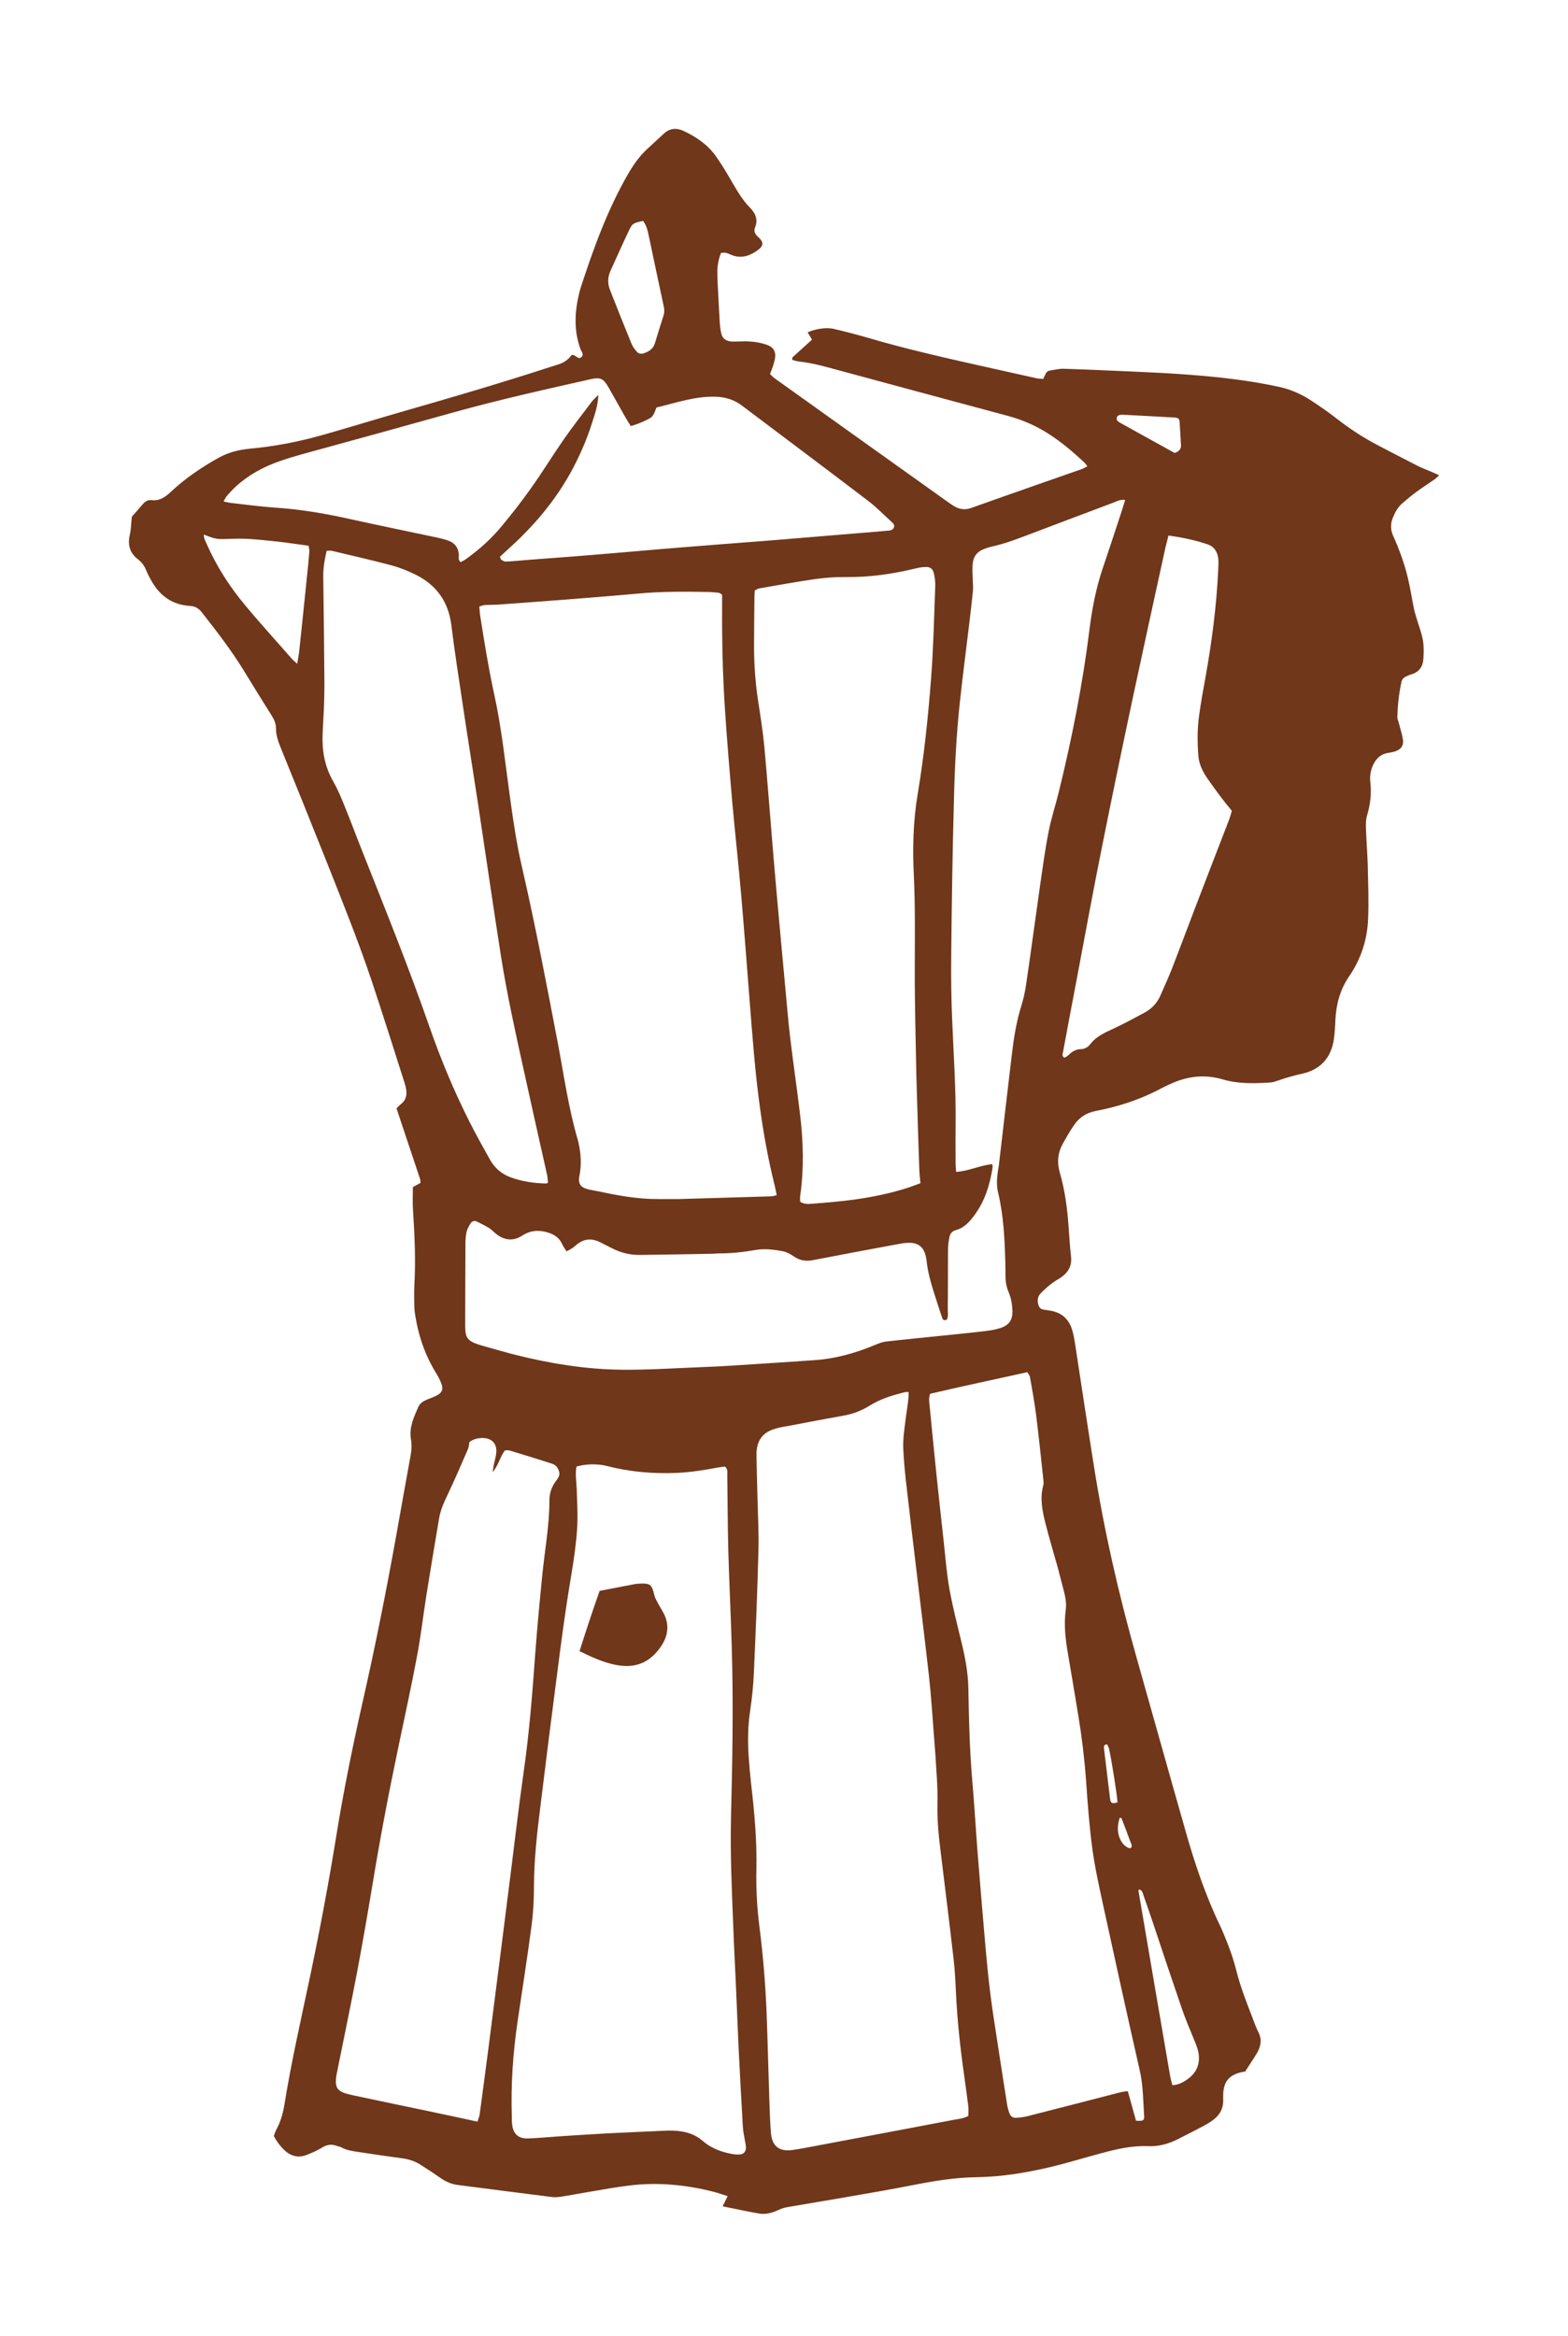 <?xml version="1.0" encoding="UTF-8"?>
<svg id="Calque_2" xmlns="http://www.w3.org/2000/svg" viewBox="0 0 121.75 181.35">
  <defs>
    <style>
      .cls-1 {
        fill: none;
      }

      .cls-2 {
        fill: #70371a;
      }
    </style>
  </defs>
  <g id="Calque_1-2" data-name="Calque_1">
    <g>
      <g>
        <path class="cls-2" d="M96.71,160.82c-.19.04-.32.05-.45.09-.86.25-1.22.71-1.28,1.61-.01.19,0,.37,0,.56,0,.6-.25,1.08-.71,1.45-.25.2-.52.36-.8.51-.65.35-1.32.68-1.98,1.02-.74.38-1.51.6-2.37.56-1.23-.05-2.43.23-3.61.55-1.36.36-2.7.78-4.07,1.1-1.84.43-3.7.73-5.59.76-1.71.02-3.38.3-5.05.63-1.72.34-3.45.63-5.17.93-1.49.26-2.98.5-4.47.76-.26.04-.51.13-.75.24-.47.21-.96.35-1.47.26-.93-.16-1.86-.36-2.83-.56.14-.29.25-.51.39-.79-.4-.12-.74-.25-1.1-.34-2.1-.53-4.24-.75-6.4-.5-1.13.13-2.26.34-3.38.53-.68.11-1.36.25-2.04.35-.26.04-.53.06-.79.02-2.42-.3-4.84-.62-7.27-.93-.51-.07-.96-.28-1.38-.58-.48-.34-.97-.66-1.46-.97-.43-.28-.9-.44-1.41-.51-1.13-.15-2.26-.32-3.39-.49-.47-.07-.95-.13-1.38-.37-.11-.06-.25-.07-.38-.12-.4-.15-.76-.08-1.13.15-.36.22-.75.39-1.15.55-.7.28-1.3.1-1.82-.42-.3-.3-.55-.64-.76-1.04.07-.18.12-.36.21-.52.32-.59.5-1.23.61-1.89.54-3.36,1.3-6.67,2-9.99.76-3.61,1.44-7.24,2.03-10.88.58-3.62,1.32-7.2,2.13-10.78.93-4.12,1.75-8.25,2.5-12.41.38-2.12.75-4.23,1.14-6.35.08-.42.1-.84.03-1.26-.16-.92.22-1.72.57-2.52.13-.3.42-.47.72-.59.27-.11.55-.2.8-.35.33-.19.42-.47.29-.82-.1-.27-.23-.54-.38-.79-.86-1.37-1.39-2.86-1.65-4.45-.05-.29-.09-.58-.09-.87-.01-.5-.02-1.01,0-1.51.12-2.02.02-4.03-.11-6.05-.03-.53,0-1.06,0-1.64.17-.09.37-.2.59-.32-.01-.13,0-.23-.04-.33-.38-1.16-.78-2.32-1.16-3.47-.22-.65-.43-1.31-.66-1.99.11-.11.21-.23.33-.32.38-.29.49-.68.42-1.13-.03-.18-.07-.36-.13-.54-.84-2.63-1.67-5.26-2.54-7.88-1.08-3.22-2.36-6.37-3.61-9.53-1.15-2.89-2.31-5.76-3.48-8.64-.19-.47-.35-.94-.35-1.46,0-.36-.13-.66-.32-.97-.74-1.17-1.46-2.34-2.18-3.52-.98-1.59-2.11-3.06-3.26-4.52-.25-.31-.51-.48-.93-.5-1.33-.08-2.29-.75-2.95-1.89-.16-.28-.31-.56-.43-.85-.14-.36-.35-.65-.65-.88-.64-.49-.81-1.13-.63-1.91.1-.43.1-.89.16-1.4.26-.29.56-.63.85-.97.18-.21.39-.35.69-.31.61.07,1.06-.24,1.48-.64,1.13-1.06,2.4-1.92,3.75-2.67.75-.41,1.57-.61,2.43-.69,1.85-.17,3.68-.52,5.47-1.02,2.27-.64,4.53-1.34,6.8-1.99,3.7-1.06,7.39-2.15,11.05-3.34.2-.07.41-.12.61-.19.41-.14.76-.36,1.01-.73.05,0,.1,0,.15.01.21.05.39.37.63.14.19-.19,0-.4-.08-.59-.54-1.45-.46-2.92-.1-4.39.04-.15.08-.31.13-.46.99-3.03,2.07-6.02,3.68-8.8.4-.69.86-1.34,1.45-1.89.43-.4.86-.79,1.29-1.19.46-.43.97-.49,1.54-.23,1,.47,1.9,1.08,2.54,2,.38.54.73,1.11,1.06,1.68.47.8.91,1.62,1.57,2.29.41.42.64.92.39,1.52-.12.29-.01.52.2.71.55.49.46.77-.15,1.17-.61.4-1.26.55-1.96.23-.22-.1-.44-.19-.74-.12-.17.45-.28.93-.28,1.44,0,.53.03,1.06.06,1.59.04.8.08,1.59.13,2.38.02.29.05.58.12.86.09.38.38.57.75.6.21.02.42,0,.64,0,.61-.03,1.22,0,1.82.16.15.04.31.09.45.15.39.17.56.48.52.89-.02.21-.08.42-.14.62-.07.23-.16.44-.26.71.13.12.25.26.4.36,4.47,3.2,8.95,6.39,13.42,9.58.15.11.31.21.46.31.43.26.87.32,1.36.14,2.85-1.02,5.71-2.01,8.56-3.01.14-.05.28-.14.44-.22-.09-.11-.14-.21-.22-.28-.87-.82-1.78-1.59-2.79-2.24-.97-.62-2.01-1.08-3.12-1.38-4.66-1.25-9.32-2.51-13.98-3.77-.74-.2-1.49-.38-2.26-.46-.18-.02-.36-.08-.52-.12-.09-.2.06-.26.14-.34.45-.41.9-.81,1.37-1.24-.13-.22-.23-.39-.34-.57.61-.27,1.45-.4,2.02-.27.85.2,1.7.42,2.54.66,3.21.95,6.47,1.67,9.73,2.4,1.16.26,2.33.52,3.5.78.15.03.31.03.5.05.06-.13.12-.24.17-.35.06-.17.18-.27.34-.3.36-.06.73-.15,1.1-.14,1.88.06,3.77.15,5.65.23,1.3.06,2.6.12,3.9.22,2.41.18,4.81.44,7.18.96.86.19,1.67.54,2.41,1.02.71.46,1.41.95,2.08,1.47.99.77,2.03,1.45,3.14,2.03,1.04.54,2.07,1.08,3.11,1.61.31.16.63.27.95.41.22.09.43.19.72.32-.16.14-.26.25-.38.33-.46.32-.93.62-1.38.95-.38.28-.75.59-1.11.9-.35.3-.56.7-.73,1.12-.19.47-.19.91.02,1.39.49,1.09.9,2.21,1.17,3.38.17.72.28,1.46.43,2.19.05.26.12.51.2.77.17.58.4,1.16.51,1.75.09.49.07,1,.04,1.5-.04.57-.33,1-.92,1.17-.15.04-.3.11-.44.18-.18.08-.3.22-.34.41-.2.91-.3,1.83-.32,2.76,0,.15.09.3.12.46.11.41.24.82.31,1.23.08.46-.12.77-.56.93-.2.07-.41.11-.62.14-.58.1-.93.47-1.16.99-.17.4-.24.82-.19,1.25.1.89.01,1.74-.25,2.6-.09.3-.1.63-.09.95.03.96.11,1.91.14,2.86.03,1.41.09,2.82.03,4.22-.06,1.62-.56,3.14-1.48,4.48-.7,1.03-1,2.15-1.06,3.37-.02.5-.05,1.01-.12,1.51-.21,1.44-1.05,2.36-2.47,2.67-.63.14-1.23.31-1.83.52-.2.07-.41.14-.61.16-1.25.08-2.5.12-3.72-.24-1.4-.41-2.73-.25-4.03.34-.22.1-.44.2-.65.31-1.63.88-3.36,1.46-5.17,1.8-.73.14-1.28.5-1.69,1.09-.33.48-.62.99-.9,1.5-.37.68-.43,1.41-.22,2.16.43,1.46.61,2.96.71,4.47.05.69.09,1.38.17,2.06.09.75-.22,1.28-.83,1.68-.25.16-.5.3-.73.48-.29.23-.57.48-.82.75-.23.25-.25.58-.14.9.05.16.15.28.33.32.18.03.37.06.55.09.91.14,1.49.66,1.74,1.54.09.31.15.62.2.93.49,3.2.97,6.4,1.48,9.6.79,5.01,1.92,9.95,3.3,14.83,1.28,4.52,2.54,9.04,3.83,13.56.72,2.53,1.56,5.02,2.71,7.39.08.17.15.34.22.51.4.93.74,1.87.99,2.85.31,1.24.77,2.43,1.23,3.61.15.4.29.8.48,1.18.31.59.2,1.13-.11,1.66-.27.45-.57.89-.88,1.37ZM70.54,108.07c-.19.01-.27,0-.34.03-.93.23-1.84.51-2.66,1.02-.64.4-1.32.66-2.07.79-1.36.24-2.71.5-4.07.76-.42.08-.84.13-1.24.26-.92.28-1.35.85-1.42,1.8,0,.11,0,.21,0,.32.02,1.01.04,2.02.07,3.03.03,1.43.12,2.87.08,4.3-.08,3.13-.21,6.26-.35,9.39-.04,1.01-.14,2.01-.29,3.01-.18,1.19-.2,2.38-.12,3.57.05.71.11,1.43.19,2.14.26,2.22.46,4.43.41,6.67-.03,1.49.05,2.97.24,4.45.28,2.19.46,4.38.55,6.58.09,2.31.14,4.62.22,6.93.03.82.05,1.65.12,2.47.08,1.03.65,1.47,1.66,1.33.29-.04.58-.09.86-.14,3.88-.73,7.77-1.46,11.65-2.2.38-.07.79-.1,1.16-.31,0-.24.02-.48,0-.71-.11-.87-.23-1.74-.35-2.6-.29-2.05-.51-4.11-.61-6.18-.04-.87-.08-1.75-.18-2.62-.31-2.72-.65-5.43-.98-8.14-.16-1.29-.31-2.58-.28-3.89.01-.72,0-1.43-.05-2.15-.06-1.11-.14-2.22-.23-3.34-.12-1.51-.21-3.02-.38-4.52-.27-2.45-.58-4.9-.87-7.35-.32-2.66-.64-5.32-.94-7.98-.08-.74-.14-1.48-.18-2.22-.05-.91.11-1.8.22-2.69.07-.57.2-1.14.19-1.78ZM56.05,46.15c-.16-.09-.2-.13-.25-.13-.24-.02-.47-.05-.71-.06-1.83-.03-3.67-.05-5.49.12-1.64.15-3.28.28-4.92.41-1.96.15-3.92.3-5.88.44-.37.03-.74.02-1.11.04-.15,0-.29.07-.47.11.02.28.03.52.07.75.31,1.99.63,3.98,1.06,5.96.61,2.75.89,5.55,1.28,8.34.24,1.71.49,3.42.88,5.1,1.05,4.55,1.92,9.14,2.8,13.73.48,2.53.83,5.08,1.56,7.56.05.18.08.36.12.55.13.74.15,1.48,0,2.22-.12.59.07.89.66,1.04.23.06.47.09.7.14,1.56.33,3.12.63,4.73.62.56,0,1.12,0,1.67,0,2.36-.07,4.73-.14,7.09-.21.14,0,.29-.05.47-.09-.06-.28-.1-.52-.16-.75-.5-2.01-.87-4.05-1.15-6.1-.38-2.76-.58-5.54-.8-8.32-.21-2.67-.41-5.35-.64-8.02-.21-2.43-.48-4.86-.7-7.29-.21-2.41-.41-4.82-.57-7.23-.18-2.73-.24-5.47-.22-8.2,0-.24,0-.47,0-.7ZM44.76,113.87c-.11.57,0,1.15.02,1.73.03,1.03.1,2.07.03,3.1-.08,1.22-.26,2.43-.46,3.63-.62,3.66-1.05,7.35-1.53,11.04-.31,2.34-.58,4.69-.88,7.03-.25,2-.47,4-.48,6.03,0,1.01-.05,2.02-.18,3.02-.33,2.5-.72,4.99-1.09,7.48-.36,2.45-.53,4.91-.45,7.38,0,.21,0,.43.03.64.07.68.45,1.1,1.22,1.07.32-.01.64-.03.95-.05.58-.04,1.16-.09,1.75-.13,1.14-.07,2.28-.15,3.42-.21,1.59-.08,3.18-.15,4.77-.22.21,0,.43,0,.64.02.75.06,1.44.26,2.04.78.65.57,1.45.87,2.3,1.02.21.04.42.05.63.03.25-.02.43-.24.43-.5,0-.16-.03-.31-.06-.47-.06-.39-.16-.78-.18-1.18-.12-2.04-.23-4.08-.33-6.12-.08-1.7-.14-3.4-.22-5.09-.06-1.41-.14-2.81-.19-4.22-.11-2.86-.25-5.73-.18-8.6.11-4.38.19-8.76.06-13.14-.07-2.52-.2-5.04-.27-7.56-.05-1.96-.05-3.93-.08-5.89,0-.2.06-.43-.18-.63-.18.02-.38.04-.59.08-1.04.2-2.09.36-3.15.41-1.84.08-3.66-.08-5.45-.54-.72-.19-1.71-.15-2.37.06ZM87.39,38.82c-.41-.07-.67.1-.93.2-2.26.85-4.52,1.7-6.78,2.56-.87.33-1.74.65-2.65.85-.21.05-.41.11-.61.19-.56.2-.86.61-.9,1.2-.03.4,0,.8.01,1.19,0,.26.04.53.02.79-.08.87-.19,1.74-.29,2.61-.24,2-.5,4-.72,6.01-.28,2.56-.41,5.14-.47,7.71-.11,3.98-.17,7.96-.21,11.95-.02,1.75,0,3.51.08,5.26.11,2.63.29,5.25.26,7.88-.01,1.04-.01,2.07,0,3.11,0,.21.03.41.04.65.99-.06,1.85-.51,2.81-.6.01.12.03.2.02.27-.21,1.33-.59,2.58-1.4,3.68-.39.53-.8,1-1.45,1.17-.3.08-.45.28-.5.55-.06.31-.11.63-.11.94-.01,1.54,0,3.08-.02,4.62,0,.28.06.58-.07.84-.17.08-.3.05-.35-.1-.14-.4-.27-.81-.4-1.21-.35-1.09-.72-2.17-.83-3.31-.02-.16-.06-.31-.1-.47-.17-.54-.54-.84-1.11-.87-.26-.01-.53.01-.79.06-2.27.42-4.54.84-6.8,1.28-.56.11-1.04.04-1.51-.29-.26-.18-.55-.34-.86-.4-.7-.13-1.41-.22-2.14-.09-.92.16-1.84.26-2.77.26-.21,0-.42.03-.64.03-1.86.03-3.72.07-5.58.09-.76,0-1.47-.18-2.14-.53-.28-.15-.57-.28-.85-.43-.68-.36-1.32-.32-1.91.19-.12.1-.24.21-.38.29-.1.07-.22.12-.37.2-.13-.21-.26-.37-.34-.56-.21-.48-.6-.74-1.07-.89-.72-.23-1.39-.19-2.05.24-.66.43-1.37.36-1.99-.13-.19-.15-.35-.33-.55-.46-.31-.19-.64-.36-.98-.52-.2-.09-.38,0-.48.16-.12.2-.25.42-.3.64-.07.31-.09.63-.09.95-.01,2.12-.02,4.25-.02,6.37,0,.9.18,1.15,1.05,1.44.1.03.2.06.3.09.87.24,1.73.5,2.61.72,2.69.67,5.41,1.11,8.18,1.14,1.99.02,3.98-.11,5.97-.19.93-.03,1.86-.08,2.79-.14,2.07-.13,4.13-.27,6.2-.41,1.63-.11,3.18-.54,4.69-1.17.27-.11.54-.23.83-.27,1.53-.18,3.06-.32,4.59-.48,1.14-.12,2.27-.23,3.4-.37.31-.04.63-.11.93-.2.7-.23.98-.64.95-1.38-.02-.48-.1-.95-.29-1.4-.18-.42-.25-.86-.25-1.32,0-.32,0-.64-.01-.96-.05-1.83-.13-3.66-.56-5.46-.13-.52-.1-1.05-.03-1.58.02-.18.07-.37.09-.55.33-2.85.66-5.69,1-8.54.15-1.29.35-2.57.74-3.82.17-.56.3-1.13.38-1.71.38-2.57.72-5.15,1.09-7.73.2-1.37.38-2.73.65-4.09.2-1.04.54-2.05.79-3.08,1.02-4.15,1.85-8.34,2.38-12.59.2-1.61.5-3.2,1.02-4.74.5-1.48.99-2.97,1.48-4.46.09-.28.17-.55.28-.91ZM71.47,91.88c-.04-.45-.08-.79-.09-1.13-.06-1.65-.11-3.29-.16-4.94-.02-.8-.05-1.59-.07-2.39-.05-2.76-.13-5.52-.12-8.28,0-2.36.04-4.73-.07-7.09-.11-2.15-.06-4.3.3-6.43.5-2.99.81-6,1.04-9.01.18-2.38.23-4.77.32-7.16.01-.31-.04-.64-.11-.94-.08-.35-.28-.5-.63-.49-.29,0-.58.06-.86.13-1.79.43-3.59.68-5.44.65-.77-.01-1.54.06-2.3.16-1.44.21-2.88.47-4.32.72-.12.02-.23.1-.35.16-.01.16-.03.29-.03.42-.01,1.3-.03,2.6-.03,3.9,0,1.44.1,2.86.32,4.28.18,1.18.37,2.36.48,3.55.25,2.72.45,5.45.68,8.17.11,1.38.24,2.75.36,4.13.19,2.14.39,4.28.59,6.42.12,1.27.22,2.54.37,3.8.24,2.03.54,4.05.78,6.08.25,2.09.3,4.18,0,6.27-.02.15,0,.31,0,.44.33.21.66.18.97.15,1.06-.08,2.12-.17,3.17-.31,1.45-.2,2.88-.49,4.27-.94.3-.1.59-.22.93-.34ZM88.18,164.64c.54.05.68,0,.66-.33-.08-1.19-.07-2.38-.34-3.56-.97-4.27-1.91-8.54-2.84-12.82-.32-1.48-.65-2.96-.85-4.45-.23-1.73-.36-3.48-.48-5.23-.12-1.67-.32-3.33-.59-4.98-.27-1.68-.56-3.35-.84-5.02-.18-1.08-.3-2.15-.15-3.25.06-.45,0-.9-.11-1.34-.17-.64-.33-1.29-.5-1.93-.32-1.15-.67-2.29-.96-3.45-.25-.98-.45-1.96-.17-2.98.05-.17,0-.37-.01-.55-.18-1.66-.35-3.33-.56-4.98-.12-.95-.3-1.89-.46-2.83-.02-.14-.13-.27-.21-.41-2.55.57-5.06,1.09-7.55,1.68-.12.33-.07.63-.04.91.17,1.74.34,3.49.52,5.23.19,1.82.39,3.64.59,5.46.13,1.19.22,2.38.43,3.55.25,1.38.6,2.75.93,4.11.29,1.19.52,2.39.54,3.61.04,2.42.1,4.83.31,7.24.15,1.72.25,3.44.38,5.16.19,2.41.39,4.81.6,7.22.12,1.37.25,2.75.42,4.12.15,1.21.35,2.42.53,3.62.25,1.65.51,3.3.77,4.96.04.23.1.47.19.69.08.22.27.34.5.33.29-.02.58-.05.86-.12,2.42-.61,4.83-1.24,7.24-1.86.17-.04.35-.06.58-.09.22.8.43,1.56.64,2.3ZM37.08,164.69c.07-.22.14-.36.16-.51.22-1.63.44-3.26.65-4.89.29-2.24.57-4.48.86-6.71.29-2.32.59-4.63.88-6.95.34-2.69.65-5.38,1.03-8.06.44-3.05.68-6.12.9-9.19.15-2.01.34-4.02.54-6.03.19-1.95.56-3.89.56-5.86,0-.58.18-1.09.54-1.55.3-.38.3-.62.07-1-.12-.2-.32-.28-.52-.34-1.06-.34-2.12-.67-3.19-.99-.12-.04-.25,0-.36,0-.37.49-.47,1.1-.95,1.69.05-.32.07-.47.1-.62.06-.29.15-.57.18-.86.08-.73-.33-1.17-1.05-1.18-.38,0-.73.09-1.03.31-.04.19-.04.38-.11.54-.53,1.22-1.05,2.44-1.62,3.63-.28.58-.53,1.16-.63,1.79-.34,2.02-.68,4.03-1,6.05-.24,1.52-.41,3.05-.7,4.57-.44,2.35-.95,4.68-1.44,7.02-.75,3.56-1.43,7.13-2.02,10.72-.38,2.28-.77,4.55-1.2,6.82-.49,2.58-1.03,5.15-1.55,7.73-.05.23-.09.47-.1.71-.02.53.16.78.65.96.25.09.51.14.77.2,1.92.41,3.84.81,5.76,1.21,1.25.26,2.49.53,3.83.82ZM46.46,30.69c-.04.84-.29,1.51-.5,2.18-.21.66-.45,1.3-.73,1.94-.29.66-.6,1.3-.95,1.93-.35.62-.73,1.23-1.15,1.82-.41.59-.86,1.15-1.32,1.69-.45.52-.93,1.02-1.42,1.51-.51.5-1.04.97-1.57,1.46.04.1.05.2.1.23.1.07.23.15.35.15.61-.03,1.22-.09,1.83-.14,1.64-.13,3.28-.24,4.92-.38,2.25-.18,4.5-.39,6.75-.57,2.3-.19,4.61-.36,6.91-.54.77-.06,1.53-.13,2.3-.19,1.69-.14,3.39-.28,5.08-.42.66-.05,1.32-.11,1.98-.17.17-.01.31-.09.37-.25.07-.18-.05-.3-.17-.41-.61-.56-1.18-1.15-1.84-1.65-3.25-2.48-6.53-4.93-9.79-7.39-.62-.47-1.31-.67-2.07-.69-1.6-.04-3.08.48-4.57.84-.14.34-.21.67-.52.84-.46.25-.95.45-1.47.6-.16-.25-.3-.47-.43-.7-.45-.78-.88-1.58-1.33-2.36-.37-.63-.62-.74-1.31-.59-3.57.8-7.15,1.6-10.67,2.58-3.65,1.02-7.31,2.03-10.97,3.03-1.2.33-2.41.65-3.55,1.16-1.2.55-2.26,1.29-3.11,2.31-.09.11-.15.25-.25.42.21.05.37.09.52.11,1.16.13,2.32.29,3.48.37,2.02.13,4,.48,5.97.92,2.18.48,4.36.93,6.54,1.39.28.06.57.13.85.22.57.18.88.56.91,1.17,0,.17-.08.37.15.53.15-.09.31-.17.45-.27.99-.72,1.91-1.53,2.69-2.48.8-.96,1.57-1.94,2.29-2.96.88-1.23,1.67-2.53,2.53-3.77.71-1.02,1.48-2.01,2.23-3,.11-.14.25-.25.46-.47ZM25.36,42.77c-.16.7-.27,1.35-.26,2.01.04,2.79.07,5.58.09,8.36,0,.64-.02,1.27-.04,1.91-.03.66-.08,1.33-.1,1.99-.05,1.27.17,2.48.81,3.6.33.57.59,1.19.84,1.8.52,1.28,1,2.57,1.51,3.85,1.76,4.44,3.55,8.87,5.12,13.38.88,2.54,1.91,5.01,3.12,7.41.5,1,1.05,1.97,1.59,2.94.36.65.9,1.12,1.6,1.38.9.33,1.85.47,2.81.48.02,0,.04-.03.1-.08-.02-.17-.03-.38-.07-.58-.6-2.69-1.21-5.38-1.8-8.08-.65-2.95-1.31-5.91-1.78-8.9-.62-3.96-1.19-7.92-1.79-11.89-.39-2.57-.81-5.14-1.19-7.71-.3-2.02-.62-4.04-.87-6.07-.22-1.85-1.16-3.16-2.81-3.97-.59-.29-1.22-.54-1.85-.71-1.54-.41-3.09-.76-4.64-1.13-.1-.02-.21,0-.39,0ZM90.73,41.57c-.1.39-.17.67-.24.95-.84,3.84-1.68,7.67-2.5,11.51-.84,3.95-1.66,7.89-2.45,11.85-.66,3.28-1.26,6.57-1.88,9.85-.38,1.98-.75,3.96-1.12,5.95-.03.14-.11.31.11.44.1-.06.22-.11.31-.2.27-.27.56-.46.97-.47.3,0,.57-.17.75-.41.48-.62,1.17-.89,1.84-1.21.79-.37,1.56-.79,2.33-1.2.58-.31,1.01-.77,1.27-1.38.28-.66.59-1.31.85-1.98.6-1.53,1.17-3.07,1.76-4.61.89-2.33,1.79-4.65,2.69-6.98.09-.24.16-.5.23-.73-.69-.82-1.3-1.66-1.89-2.5-.37-.53-.65-1.1-.71-1.75-.08-1.04-.09-2.07.05-3.1.14-1.03.32-2.04.51-3.06.49-2.75.85-5.51.98-8.3.01-.27.03-.53.01-.8-.04-.54-.28-.98-.81-1.17-.98-.34-1.99-.54-3.08-.7ZM23.08,51.52c.06-.39.11-.62.14-.85.21-1.95.41-3.91.61-5.86.07-.66.14-1.32.19-1.98.01-.15-.04-.3-.06-.46-.88-.12-1.72-.25-2.56-.34-1.11-.11-2.22-.25-3.34-.2-1.26.05-1.26.05-2.24-.33,0,.31.16.56.27.82.76,1.71,1.77,3.27,2.97,4.7,1.17,1.41,2.41,2.76,3.61,4.14.08.09.19.17.4.37ZM49.92,17.15c-.78.18-.82.19-1.1.78-.49,1.03-.95,2.07-1.42,3.1-.22.49-.23.98-.04,1.47.55,1.4,1.11,2.81,1.68,4.2.09.21.24.41.39.59.15.18.35.21.58.13.4-.13.71-.35.84-.77.22-.71.43-1.42.66-2.12.09-.26.08-.51.02-.78-.4-1.84-.78-3.68-1.17-5.51-.08-.39-.18-.77-.43-1.09ZM88.46,146.67c-.02.05-.07.1-.06.14.82,4.81,1.64,9.62,2.47,14.44.04.2.1.4.16.64.5-.03.89-.25,1.25-.52.57-.43.85-1,.81-1.72-.02-.41-.16-.77-.31-1.14-.35-.86-.72-1.71-1.02-2.59-.75-2.18-1.48-4.37-2.21-6.56-.25-.73-.49-1.46-.75-2.18-.07-.19-.09-.42-.34-.49ZM91.2,35.17c.38-.13.52-.32.5-.63-.04-.61-.07-1.21-.11-1.82,0-.07-.05-.14-.08-.22-.08-.03-.15-.07-.22-.08-1.37-.08-2.74-.15-4.11-.22-.1,0-.21,0-.31.04-.17.05-.22.36-.08.46.08.06.17.12.27.17.58.32,1.15.64,1.73.96.81.45,1.62.89,2.42,1.34ZM85.98,135.43c-.23-.01-.27.12-.26.26.03.37.08.73.13,1.1.11.94.22,1.88.34,2.83.02.16.04.34.23.37.11.02.24-.04.35-.06-.01-.46-.51-3.6-.66-4.17-.03-.12-.1-.23-.14-.32ZM87.84,143.45c.09-.19-.03-.35-.09-.52-.21-.59-.44-1.18-.67-1.77,0-.03-.09-.02-.14-.03-.22.67-.18,1.31.11,1.8.15.26.36.46.64.56.04.01.09-.03.14-.04Z"/>
        <path class="cls-2" d="M45,128.19c.51-1.61,1.01-3.14,1.56-4.68.93-.18,1.84-.35,2.75-.53.1-.02.21-.02.32-.03.86-.05.98.06,1.18.9.05.22.18.43.29.64.17.33.39.63.53.97.29.7.24,1.4-.13,2.07-.23.42-.53.79-.9,1.11-.81.7-1.78.81-2.77.62-.97-.19-1.86-.59-2.83-1.07Z"/>
      </g>
      <rect class="cls-1" y="0" width="121.75" height="181.35"/>
    </g>
  </g>
</svg>